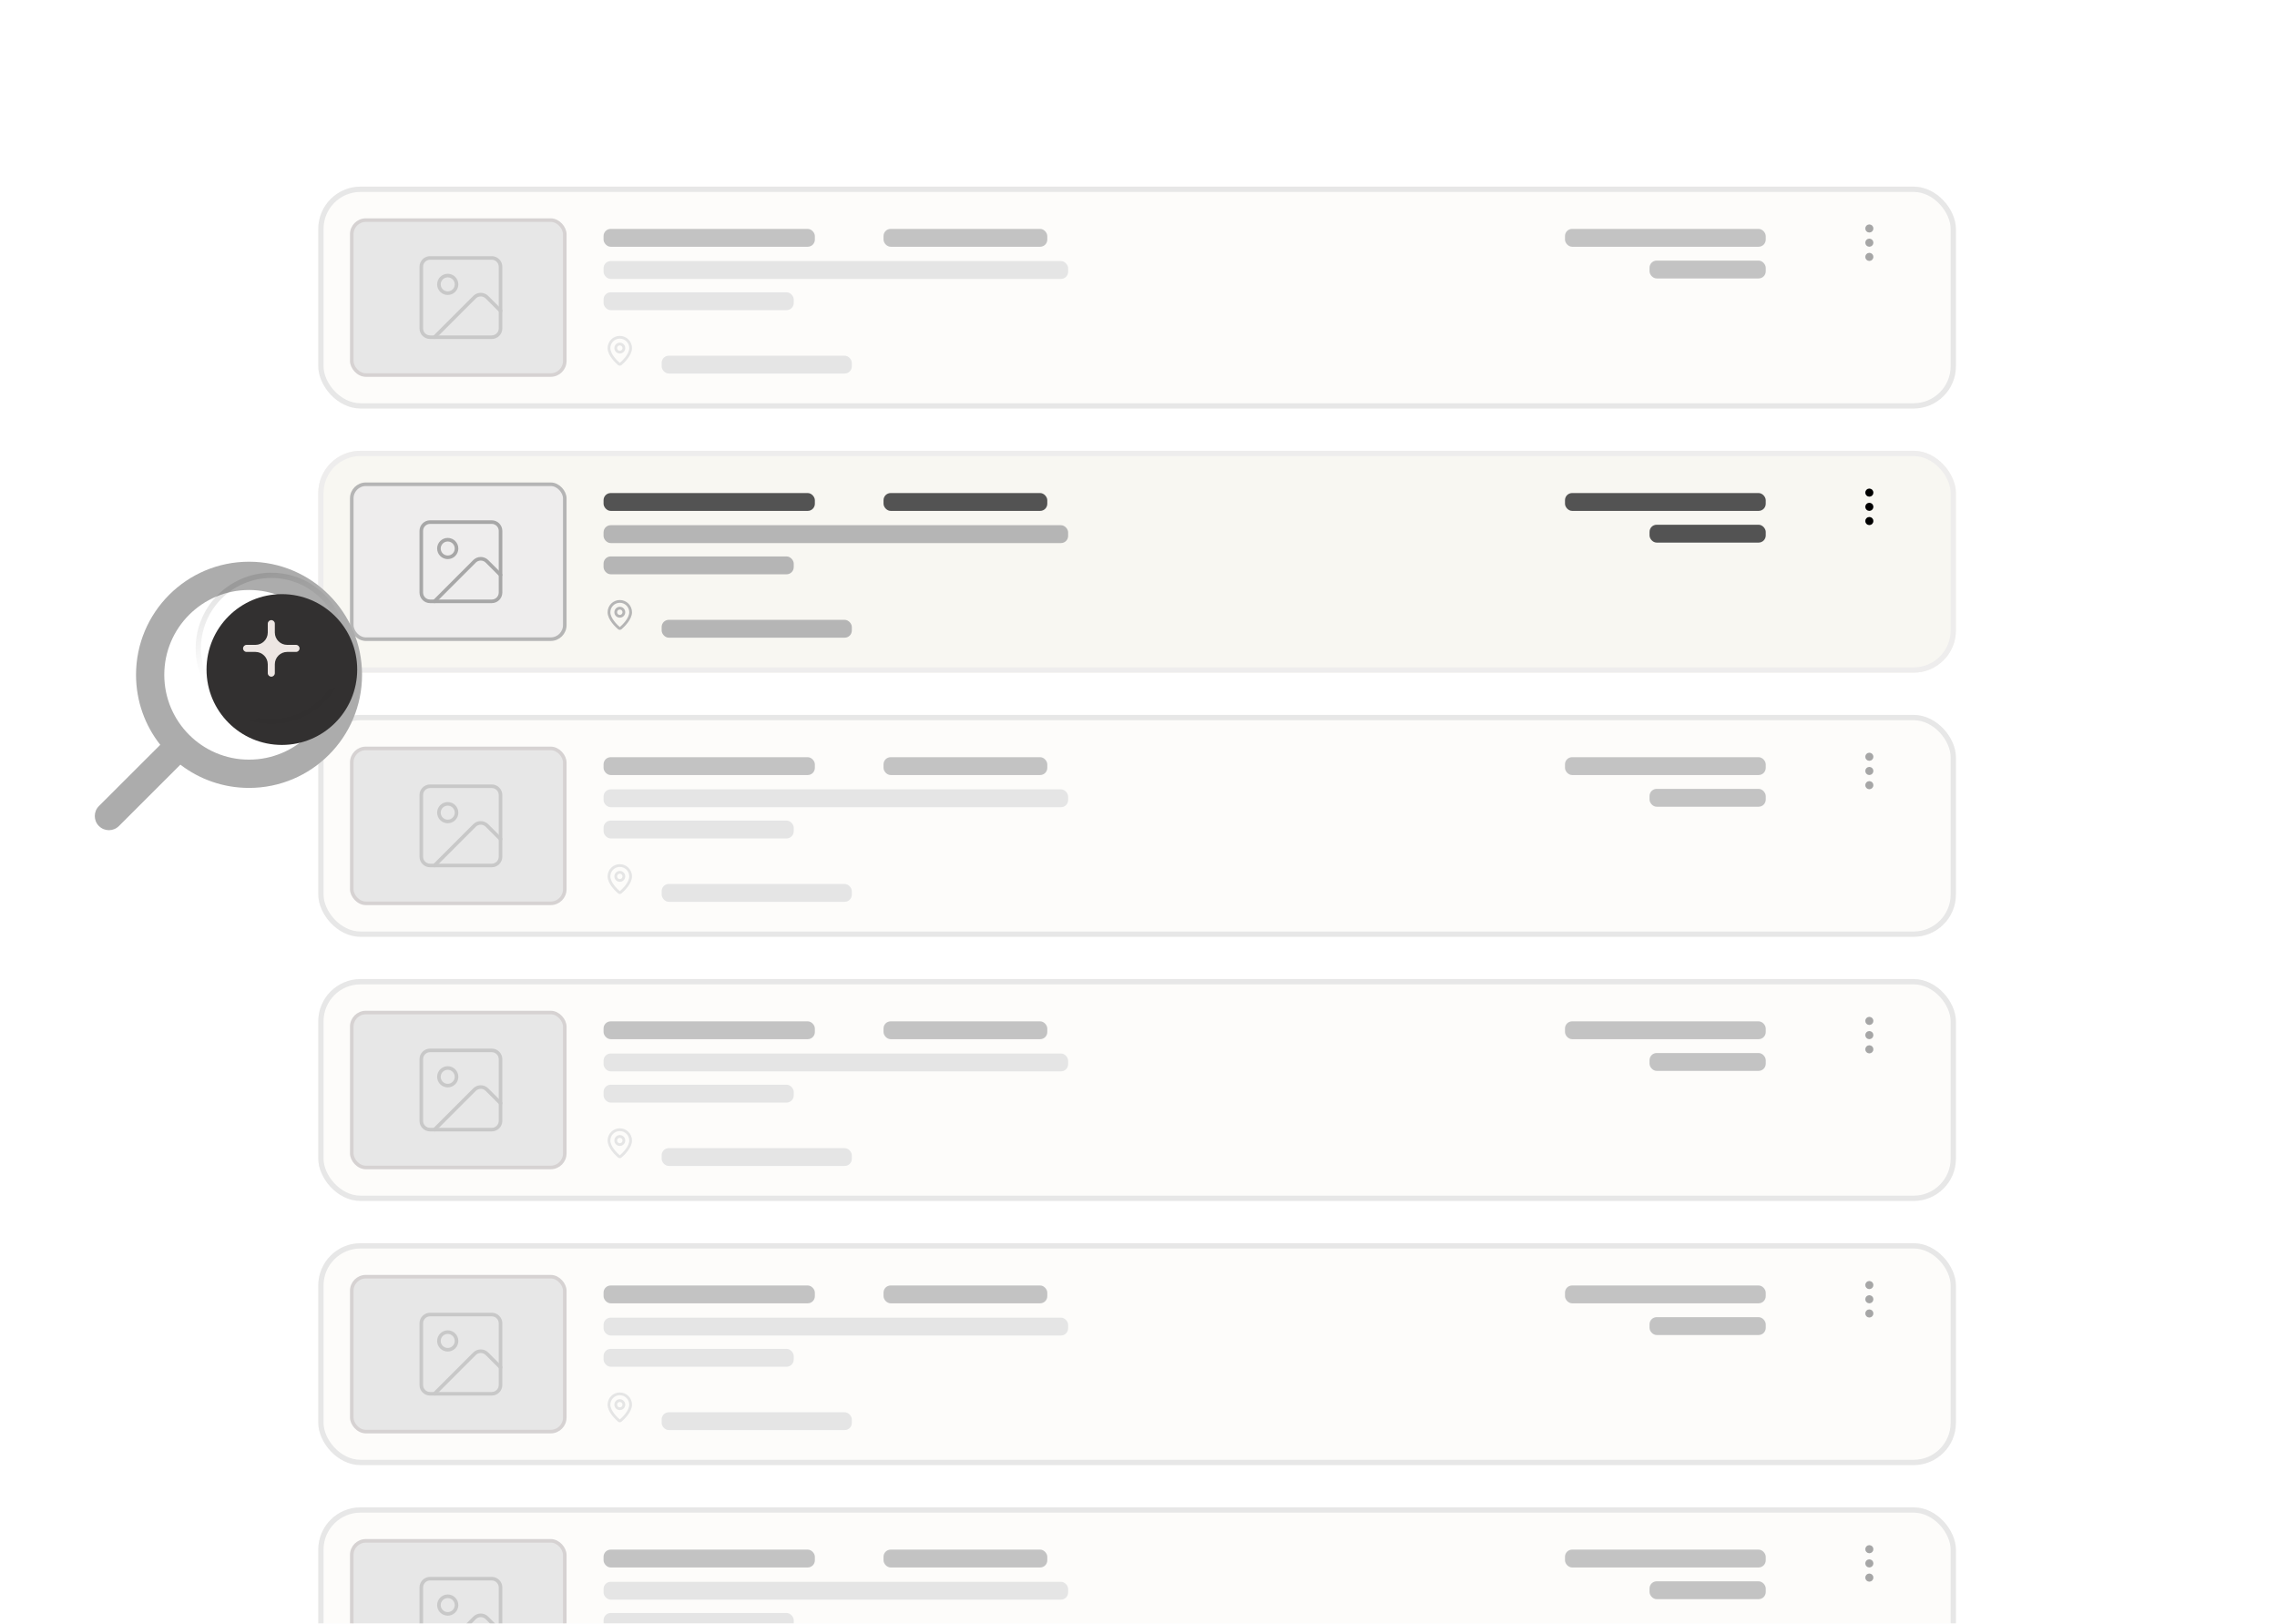 <svg width="561" height="400" viewBox="0 0 561 400" fill="none" xmlns="http://www.w3.org/2000/svg">
<g clip-path="url(#clip0_1327_8909)">
<g opacity="0.35" filter="url(#filter1_dddi_1327_8909)">
<rect x="78.414" y="45.981" width="403.477" height="54.665" rx="10.412" fill="#F8F7F2"/>
<rect x="79.065" y="46.632" width="402.175" height="53.363" rx="9.762" stroke="#BABABA" stroke-width="1.302"/>
<rect x="148.703" y="56.394" width="52.062" height="4.399" rx="1.761" fill="#535353"/>
<rect x="217.68" y="56.394" width="40.348" height="4.399" rx="1.761" fill="#535353"/>
<rect x="148.703" y="64.318" width="114.459" height="4.402" rx="1.761" fill="#B5B5B5"/>
<rect x="385.578" y="56.394" width="49.459" height="4.399" rx="1.761" fill="#535353"/>
<rect x="406.406" y="64.203" width="28.634" height="4.399" rx="1.761" fill="#535353"/>
<rect x="148.703" y="72.012" width="46.855" height="4.399" rx="1.761" fill="#B5B5B5"/>
<rect x="163.016" y="87.631" width="46.855" height="4.399" rx="1.761" fill="#B5B5B5"/>
<rect x="86.667" y="54.231" width="52.483" height="38.166" rx="3.464" fill="#BABABA"/>
<rect x="86.667" y="54.231" width="52.483" height="38.166" rx="3.464" stroke="#8A7F7F" stroke-width="0.88"/>
<path d="M121.151 63.552H105.966C104.768 63.552 103.797 64.523 103.797 65.722V80.906C103.797 82.104 104.768 83.075 105.966 83.075H121.151C122.349 83.075 123.32 82.104 123.32 80.906V65.722C123.32 64.523 122.349 63.552 121.151 63.552Z" stroke="#626262" stroke-width="0.885" stroke-linecap="round" stroke-linejoin="round"/>
<path d="M110.31 72.229C111.508 72.229 112.479 71.258 112.479 70.06C112.479 68.862 111.508 67.891 110.31 67.891C109.112 67.891 108.141 68.862 108.141 70.06C108.141 71.258 109.112 72.229 110.31 72.229Z" stroke="#626262" stroke-width="0.885" stroke-linecap="round" stroke-linejoin="round"/>
<path d="M123.324 76.568L119.977 73.221C119.57 72.814 119.018 72.585 118.443 72.585C117.868 72.585 117.316 72.814 116.91 73.221L107.055 83.075" stroke="#626262" stroke-width="0.885" stroke-linecap="round" stroke-linejoin="round"/>
<g clip-path="url(#clip1_1327_8909)">
<path d="M155.372 85.757C155.372 87.422 153.526 89.155 152.906 89.691C152.848 89.734 152.778 89.757 152.706 89.757C152.633 89.757 152.563 89.734 152.505 89.691C151.885 89.155 150.039 87.422 150.039 85.757C150.039 85.05 150.32 84.372 150.82 83.872C151.32 83.372 151.998 83.091 152.706 83.091C153.413 83.091 154.091 83.372 154.591 83.872C155.091 84.372 155.372 85.05 155.372 85.757Z" stroke="#B5B5B5" stroke-width="0.68" stroke-linecap="round" stroke-linejoin="round"/>
<path d="M152.706 86.757C153.258 86.757 153.706 86.31 153.706 85.757C153.706 85.205 153.258 84.757 152.706 84.757C152.153 84.757 151.706 85.205 151.706 85.757C151.706 86.31 152.153 86.757 152.706 86.757Z" stroke="#B5B5B5" stroke-width="0.68" stroke-linecap="round" stroke-linejoin="round"/>
</g>
<path d="M460.562 60.291C460.839 60.291 461.062 60.067 461.062 59.791C461.062 59.514 460.839 59.291 460.562 59.291C460.286 59.291 460.062 59.514 460.062 59.791C460.062 60.067 460.286 60.291 460.562 60.291Z" fill="black"/>
<path d="M460.562 56.791C460.839 56.791 461.062 56.567 461.062 56.291C461.062 56.014 460.839 55.791 460.562 55.791C460.286 55.791 460.062 56.014 460.062 56.291C460.062 56.567 460.286 56.791 460.562 56.791Z" fill="black"/>
<path d="M460.562 63.791C460.839 63.791 461.062 63.567 461.062 63.291C461.062 63.014 460.839 62.791 460.562 62.791C460.286 62.791 460.062 63.014 460.062 63.291C460.062 63.567 460.286 63.791 460.562 63.791Z" fill="black"/>
<path d="M460.562 60.291C460.839 60.291 461.062 60.067 461.062 59.791C461.062 59.514 460.839 59.291 460.562 59.291C460.286 59.291 460.062 59.514 460.062 59.791C460.062 60.067 460.286 60.291 460.562 60.291Z" stroke="black" stroke-linecap="round" stroke-linejoin="round"/>
<path d="M460.562 56.791C460.839 56.791 461.062 56.567 461.062 56.291C461.062 56.014 460.839 55.791 460.562 55.791C460.286 55.791 460.062 56.014 460.062 56.291C460.062 56.567 460.286 56.791 460.562 56.791Z" stroke="black" stroke-linecap="round" stroke-linejoin="round"/>
<path d="M460.562 63.791C460.839 63.791 461.062 63.567 461.062 63.291C461.062 63.014 460.839 62.791 460.562 62.791C460.286 62.791 460.062 63.014 460.062 63.291C460.062 63.567 460.286 63.791 460.562 63.791Z" stroke="black" stroke-linecap="round" stroke-linejoin="round"/>
</g>
<g filter="url(#filter2_dddi_1327_8909)">
<rect x="78.414" y="111.059" width="403.477" height="54.665" rx="10.412" fill="#F8F7F2"/>
<rect x="79.065" y="111.709" width="402.175" height="53.363" rx="9.762" stroke="#EEEDED" stroke-width="1.302"/>
<rect x="148.703" y="121.471" width="52.062" height="4.399" rx="1.761" fill="#535353"/>
<rect x="217.68" y="121.471" width="40.348" height="4.399" rx="1.761" fill="#535353"/>
<rect x="148.703" y="129.395" width="114.459" height="4.402" rx="1.761" fill="#B5B5B5"/>
<rect x="385.578" y="121.471" width="49.459" height="4.399" rx="1.761" fill="#535353"/>
<rect x="406.406" y="129.28" width="28.634" height="4.399" rx="1.761" fill="#535353"/>
<rect x="148.703" y="137.089" width="46.855" height="4.399" rx="1.761" fill="#B5B5B5"/>
<rect x="163.016" y="152.708" width="46.855" height="4.399" rx="1.761" fill="#B5B5B5"/>
<rect x="86.667" y="119.308" width="52.483" height="38.166" rx="3.464" fill="#EEEDED"/>
<rect x="86.667" y="119.308" width="52.483" height="38.166" rx="3.464" stroke="#B5B5B5" stroke-width="0.88"/>
<path d="M121.151 128.629H105.966C104.768 128.629 103.797 129.601 103.797 130.799V145.983C103.797 147.181 104.768 148.152 105.966 148.152H121.151C122.349 148.152 123.32 147.181 123.32 145.983V130.799C123.32 129.601 122.349 128.629 121.151 128.629Z" stroke="#A7A7A7" stroke-width="0.885" stroke-linecap="round" stroke-linejoin="round"/>
<path d="M110.31 137.306C111.508 137.306 112.479 136.335 112.479 135.137C112.479 133.939 111.508 132.968 110.31 132.968C109.112 132.968 108.141 133.939 108.141 135.137C108.141 136.335 109.112 137.306 110.31 137.306Z" stroke="#A7A7A7" stroke-width="0.885" stroke-linecap="round" stroke-linejoin="round"/>
<path d="M123.324 141.645L119.977 138.298C119.57 137.891 119.018 137.663 118.443 137.663C117.868 137.663 117.316 137.891 116.91 138.298L107.055 148.153" stroke="#A7A7A7" stroke-width="0.885" stroke-linecap="round" stroke-linejoin="round"/>
<g clip-path="url(#clip2_1327_8909)">
<path d="M155.372 150.835C155.372 152.499 153.526 154.232 152.906 154.768C152.848 154.811 152.778 154.835 152.706 154.835C152.633 154.835 152.563 154.811 152.505 154.768C151.885 154.232 150.039 152.499 150.039 150.835C150.039 150.127 150.32 149.449 150.82 148.949C151.32 148.449 151.998 148.168 152.706 148.168C153.413 148.168 154.091 148.449 154.591 148.949C155.091 149.449 155.372 150.127 155.372 150.835Z" stroke="#B5B5B5" stroke-width="0.68" stroke-linecap="round" stroke-linejoin="round"/>
<path d="M152.706 151.835C153.258 151.835 153.706 151.387 153.706 150.835C153.706 150.282 153.258 149.835 152.706 149.835C152.153 149.835 151.706 150.282 151.706 150.835C151.706 151.387 152.153 151.835 152.706 151.835Z" stroke="#B5B5B5" stroke-width="0.68" stroke-linecap="round" stroke-linejoin="round"/>
</g>
<path d="M460.562 125.368C460.839 125.368 461.062 125.144 461.062 124.868C461.062 124.592 460.839 124.368 460.562 124.368C460.286 124.368 460.062 124.592 460.062 124.868C460.062 125.144 460.286 125.368 460.562 125.368Z" fill="black"/>
<path d="M460.562 121.868C460.839 121.868 461.062 121.644 461.062 121.368C461.062 121.092 460.839 120.868 460.562 120.868C460.286 120.868 460.062 121.092 460.062 121.368C460.062 121.644 460.286 121.868 460.562 121.868Z" fill="black"/>
<path d="M460.562 128.868C460.839 128.868 461.062 128.644 461.062 128.368C461.062 128.092 460.839 127.868 460.562 127.868C460.286 127.868 460.062 128.092 460.062 128.368C460.062 128.644 460.286 128.868 460.562 128.868Z" fill="black"/>
<path d="M460.562 125.368C460.839 125.368 461.062 125.144 461.062 124.868C461.062 124.592 460.839 124.368 460.562 124.368C460.286 124.368 460.062 124.592 460.062 124.868C460.062 125.144 460.286 125.368 460.562 125.368Z" stroke="black" stroke-linecap="round" stroke-linejoin="round"/>
<path d="M460.562 121.868C460.839 121.868 461.062 121.644 461.062 121.368C461.062 121.092 460.839 120.868 460.562 120.868C460.286 120.868 460.062 121.092 460.062 121.368C460.062 121.644 460.286 121.868 460.562 121.868Z" stroke="black" stroke-linecap="round" stroke-linejoin="round"/>
<path d="M460.562 128.868C460.839 128.868 461.062 128.644 461.062 128.368C461.062 128.092 460.839 127.868 460.562 127.868C460.286 127.868 460.062 128.092 460.062 128.368C460.062 128.644 460.286 128.868 460.562 128.868Z" stroke="black" stroke-linecap="round" stroke-linejoin="round"/>
</g>
<g opacity="0.35" filter="url(#filter3_dddi_1327_8909)">
<rect x="78.414" y="176.135" width="403.477" height="54.665" rx="10.412" fill="#F8F7F2"/>
<rect x="79.065" y="176.786" width="402.175" height="53.363" rx="9.762" stroke="#BABABA" stroke-width="1.302"/>
<rect x="148.703" y="186.547" width="52.062" height="4.399" rx="1.761" fill="#535353"/>
<rect x="217.68" y="186.547" width="40.348" height="4.399" rx="1.761" fill="#535353"/>
<rect x="148.703" y="194.472" width="114.459" height="4.402" rx="1.761" fill="#B5B5B5"/>
<rect x="385.578" y="186.547" width="49.459" height="4.399" rx="1.761" fill="#535353"/>
<rect x="406.406" y="194.356" width="28.634" height="4.399" rx="1.761" fill="#535353"/>
<rect x="148.703" y="202.166" width="46.855" height="4.399" rx="1.761" fill="#B5B5B5"/>
<rect x="163.016" y="217.785" width="46.855" height="4.399" rx="1.761" fill="#B5B5B5"/>
<rect x="86.667" y="184.385" width="52.483" height="38.166" rx="3.464" fill="#BABABA"/>
<rect x="86.667" y="184.385" width="52.483" height="38.166" rx="3.464" stroke="#8A7F7F" stroke-width="0.88"/>
<path d="M121.151 193.706H105.966C104.768 193.706 103.797 194.677 103.797 195.875V211.06C103.797 212.258 104.768 213.229 105.966 213.229H121.151C122.349 213.229 123.32 212.258 123.32 211.06V195.875C123.32 194.677 122.349 193.706 121.151 193.706Z" stroke="#626262" stroke-width="0.885" stroke-linecap="round" stroke-linejoin="round"/>
<path d="M110.31 202.383C111.508 202.383 112.479 201.412 112.479 200.214C112.479 199.016 111.508 198.044 110.31 198.044C109.112 198.044 108.141 199.016 108.141 200.214C108.141 201.412 109.112 202.383 110.31 202.383Z" stroke="#626262" stroke-width="0.885" stroke-linecap="round" stroke-linejoin="round"/>
<path d="M123.324 206.722L119.977 203.374C119.57 202.968 119.018 202.739 118.443 202.739C117.868 202.739 117.316 202.968 116.91 203.374L107.055 213.229" stroke="#626262" stroke-width="0.885" stroke-linecap="round" stroke-linejoin="round"/>
<g clip-path="url(#clip3_1327_8909)">
<path d="M155.372 215.911C155.372 217.576 153.526 219.309 152.906 219.844C152.848 219.888 152.778 219.911 152.706 219.911C152.633 219.911 152.563 219.888 152.505 219.844C151.885 219.309 150.039 217.576 150.039 215.911C150.039 215.204 150.32 214.526 150.82 214.026C151.32 213.526 151.998 213.245 152.706 213.245C153.413 213.245 154.091 213.526 154.591 214.026C155.091 214.526 155.372 215.204 155.372 215.911Z" stroke="#B5B5B5" stroke-width="0.68" stroke-linecap="round" stroke-linejoin="round"/>
<path d="M152.706 216.911C153.258 216.911 153.706 216.464 153.706 215.911C153.706 215.359 153.258 214.911 152.706 214.911C152.153 214.911 151.706 215.359 151.706 215.911C151.706 216.464 152.153 216.911 152.706 216.911Z" stroke="#B5B5B5" stroke-width="0.68" stroke-linecap="round" stroke-linejoin="round"/>
</g>
<path d="M460.562 190.444C460.839 190.444 461.062 190.22 461.062 189.944C461.062 189.668 460.839 189.444 460.562 189.444C460.286 189.444 460.062 189.668 460.062 189.944C460.062 190.22 460.286 190.444 460.562 190.444Z" fill="black"/>
<path d="M460.562 186.944C460.839 186.944 461.062 186.72 461.062 186.444C461.062 186.168 460.839 185.944 460.562 185.944C460.286 185.944 460.062 186.168 460.062 186.444C460.062 186.72 460.286 186.944 460.562 186.944Z" fill="black"/>
<path d="M460.562 193.944C460.839 193.944 461.062 193.72 461.062 193.444C461.062 193.168 460.839 192.944 460.562 192.944C460.286 192.944 460.062 193.168 460.062 193.444C460.062 193.72 460.286 193.944 460.562 193.944Z" fill="black"/>
<path d="M460.562 190.444C460.839 190.444 461.062 190.22 461.062 189.944C461.062 189.668 460.839 189.444 460.562 189.444C460.286 189.444 460.062 189.668 460.062 189.944C460.062 190.22 460.286 190.444 460.562 190.444Z" stroke="black" stroke-linecap="round" stroke-linejoin="round"/>
<path d="M460.562 186.944C460.839 186.944 461.062 186.72 461.062 186.444C461.062 186.168 460.839 185.944 460.562 185.944C460.286 185.944 460.062 186.168 460.062 186.444C460.062 186.72 460.286 186.944 460.562 186.944Z" stroke="black" stroke-linecap="round" stroke-linejoin="round"/>
<path d="M460.562 193.944C460.839 193.944 461.062 193.72 461.062 193.444C461.062 193.168 460.839 192.944 460.562 192.944C460.286 192.944 460.062 193.168 460.062 193.444C460.062 193.72 460.286 193.944 460.562 193.944Z" stroke="black" stroke-linecap="round" stroke-linejoin="round"/>
</g>
<g opacity="0.35" filter="url(#filter4_dddi_1327_8909)">
<rect x="78.414" y="241.212" width="403.477" height="54.665" rx="10.412" fill="#F8F7F2"/>
<rect x="79.065" y="241.863" width="402.175" height="53.363" rx="9.762" stroke="#BABABA" stroke-width="1.302"/>
<rect x="148.703" y="251.625" width="52.062" height="4.399" rx="1.761" fill="#535353"/>
<rect x="217.68" y="251.625" width="40.348" height="4.399" rx="1.761" fill="#535353"/>
<rect x="148.703" y="259.549" width="114.459" height="4.402" rx="1.761" fill="#B5B5B5"/>
<rect x="385.578" y="251.625" width="49.459" height="4.399" rx="1.761" fill="#535353"/>
<rect x="406.406" y="259.434" width="28.634" height="4.399" rx="1.761" fill="#535353"/>
<rect x="148.703" y="267.243" width="46.855" height="4.399" rx="1.761" fill="#B5B5B5"/>
<rect x="163.016" y="282.862" width="46.855" height="4.399" rx="1.761" fill="#B5B5B5"/>
<rect x="86.667" y="249.462" width="52.483" height="38.166" rx="3.464" fill="#BABABA"/>
<rect x="86.667" y="249.462" width="52.483" height="38.166" rx="3.464" stroke="#8A7F7F" stroke-width="0.88"/>
<path d="M121.151 258.783H105.966C104.768 258.783 103.797 259.754 103.797 260.952V276.137C103.797 277.335 104.768 278.306 105.966 278.306H121.151C122.349 278.306 123.32 277.335 123.32 276.137V260.952C123.32 259.754 122.349 258.783 121.151 258.783Z" stroke="#626262" stroke-width="0.885" stroke-linecap="round" stroke-linejoin="round"/>
<path d="M110.31 267.46C111.508 267.46 112.479 266.489 112.479 265.291C112.479 264.093 111.508 263.122 110.31 263.122C109.112 263.122 108.141 264.093 108.141 265.291C108.141 266.489 109.112 267.46 110.31 267.46Z" stroke="#626262" stroke-width="0.885" stroke-linecap="round" stroke-linejoin="round"/>
<path d="M123.324 271.799L119.977 268.452C119.57 268.045 119.018 267.816 118.443 267.816C117.868 267.816 117.316 268.045 116.91 268.452L107.055 278.306" stroke="#626262" stroke-width="0.885" stroke-linecap="round" stroke-linejoin="round"/>
<g clip-path="url(#clip4_1327_8909)">
<path d="M155.372 280.988C155.372 282.653 153.526 284.386 152.906 284.921C152.848 284.965 152.778 284.988 152.706 284.988C152.633 284.988 152.563 284.965 152.505 284.921C151.885 284.386 150.039 282.653 150.039 280.988C150.039 280.281 150.32 279.603 150.82 279.103C151.32 278.603 151.998 278.322 152.706 278.322C153.413 278.322 154.091 278.603 154.591 279.103C155.091 279.603 155.372 280.281 155.372 280.988Z" stroke="#B5B5B5" stroke-width="0.68" stroke-linecap="round" stroke-linejoin="round"/>
<path d="M152.706 281.988C153.258 281.988 153.706 281.541 153.706 280.988C153.706 280.436 153.258 279.988 152.706 279.988C152.153 279.988 151.706 280.436 151.706 280.988C151.706 281.541 152.153 281.988 152.706 281.988Z" stroke="#B5B5B5" stroke-width="0.68" stroke-linecap="round" stroke-linejoin="round"/>
</g>
<path d="M460.562 255.521C460.839 255.521 461.062 255.298 461.062 255.021C461.062 254.745 460.839 254.521 460.562 254.521C460.286 254.521 460.062 254.745 460.062 255.021C460.062 255.298 460.286 255.521 460.562 255.521Z" fill="black"/>
<path d="M460.562 252.021C460.839 252.021 461.062 251.798 461.062 251.521C461.062 251.245 460.839 251.021 460.562 251.021C460.286 251.021 460.062 251.245 460.062 251.521C460.062 251.798 460.286 252.021 460.562 252.021Z" fill="black"/>
<path d="M460.562 259.021C460.839 259.021 461.062 258.798 461.062 258.521C461.062 258.245 460.839 258.021 460.562 258.021C460.286 258.021 460.062 258.245 460.062 258.521C460.062 258.798 460.286 259.021 460.562 259.021Z" fill="black"/>
<path d="M460.562 255.521C460.839 255.521 461.062 255.298 461.062 255.021C461.062 254.745 460.839 254.521 460.562 254.521C460.286 254.521 460.062 254.745 460.062 255.021C460.062 255.298 460.286 255.521 460.562 255.521Z" stroke="black" stroke-linecap="round" stroke-linejoin="round"/>
<path d="M460.562 252.021C460.839 252.021 461.062 251.798 461.062 251.521C461.062 251.245 460.839 251.021 460.562 251.021C460.286 251.021 460.062 251.245 460.062 251.521C460.062 251.798 460.286 252.021 460.562 252.021Z" stroke="black" stroke-linecap="round" stroke-linejoin="round"/>
<path d="M460.562 259.021C460.839 259.021 461.062 258.798 461.062 258.521C461.062 258.245 460.839 258.021 460.562 258.021C460.286 258.021 460.062 258.245 460.062 258.521C460.062 258.798 460.286 259.021 460.562 259.021Z" stroke="black" stroke-linecap="round" stroke-linejoin="round"/>
</g>
<g filter="url(#filter5_dd_1327_8909)">
<path fill-rule="evenodd" clip-rule="evenodd" d="M66.563 187.61C81.939 187.61 94.404 175.135 94.404 159.746C94.404 144.358 81.939 131.883 66.563 131.883C51.187 131.883 38.722 144.358 38.722 159.746C38.722 166.257 40.953 172.247 44.692 176.991L29.582 192.079C28.223 193.439 28.223 195.644 29.582 197.005C30.941 198.364 33.144 198.364 34.504 197.005L49.649 181.881C54.338 185.475 60.201 187.61 66.563 187.61ZM87.444 159.746C87.444 171.288 78.095 180.644 66.563 180.644C55.031 180.644 45.682 171.288 45.682 159.746C45.682 148.205 55.031 138.849 66.563 138.849C78.095 138.849 87.444 148.205 87.444 159.746Z" fill="#ACACAC"/>
</g>
<g filter="url(#filter6_di_1327_8909)">
<g style="mix-blend-mode:luminosity">
<path d="M66.842 178.323C77.093 178.323 85.403 170.006 85.403 159.747C85.403 149.488 77.093 141.171 66.842 141.171C56.591 141.171 48.281 149.488 48.281 159.747C48.281 170.006 56.591 178.323 66.842 178.323Z" fill="#323030"/>
</g>
</g>
<path d="M66.84 177.741C76.771 177.741 84.821 169.685 84.821 159.746C84.821 149.808 76.771 141.751 66.84 141.751C56.91 141.751 48.859 149.808 48.859 159.746C48.859 169.685 56.91 177.741 66.84 177.741Z" stroke="url(#paint0_linear_1327_8909)" stroke-opacity="0.25" stroke-width="1.302"/>
<path fill-rule="evenodd" clip-rule="evenodd" d="M67.713 153.652C67.713 153.171 67.323 152.781 66.843 152.781C66.363 152.781 65.973 153.171 65.973 153.652V155.829C65.973 157.512 64.61 158.876 62.928 158.876H60.753C60.273 158.876 59.883 159.267 59.883 159.747C59.883 160.228 60.273 160.618 60.753 160.618H62.928C64.61 160.618 65.973 161.982 65.973 163.665V165.842C65.973 166.323 66.363 166.713 66.843 166.713C67.323 166.713 67.713 166.323 67.713 165.842V163.665C67.713 161.982 69.076 160.618 70.758 160.618H72.934C73.414 160.618 73.804 160.228 73.804 159.747C73.804 159.267 73.414 158.876 72.934 158.876H70.758C69.076 158.876 67.713 157.512 67.713 155.829V153.652Z" fill="#EDE6E3"/>
<g opacity="0.35" filter="url(#filter7_dddi_1327_8909)">
<rect x="78.414" y="306.289" width="403.477" height="54.665" rx="10.412" fill="#F8F7F2"/>
<rect x="79.065" y="306.94" width="402.175" height="53.363" rx="9.762" stroke="#BABABA" stroke-width="1.302"/>
<rect x="148.703" y="316.701" width="52.062" height="4.399" rx="1.761" fill="#535353"/>
<rect x="217.68" y="316.701" width="40.348" height="4.399" rx="1.761" fill="#535353"/>
<rect x="148.703" y="324.625" width="114.459" height="4.402" rx="1.761" fill="#B5B5B5"/>
<rect x="385.578" y="316.701" width="49.459" height="4.399" rx="1.761" fill="#535353"/>
<rect x="406.406" y="324.51" width="28.634" height="4.399" rx="1.761" fill="#535353"/>
<rect x="148.703" y="332.32" width="46.855" height="4.399" rx="1.761" fill="#B5B5B5"/>
<rect x="163.016" y="347.938" width="46.855" height="4.399" rx="1.761" fill="#B5B5B5"/>
<rect x="86.667" y="314.538" width="52.483" height="38.166" rx="3.464" fill="#BABABA"/>
<rect x="86.667" y="314.538" width="52.483" height="38.166" rx="3.464" stroke="#8A7F7F" stroke-width="0.88"/>
<path d="M121.151 323.86H105.966C104.768 323.86 103.797 324.831 103.797 326.029V341.214C103.797 342.412 104.768 343.383 105.966 343.383H121.151C122.349 343.383 123.32 342.412 123.32 341.214V326.029C123.32 324.831 122.349 323.86 121.151 323.86Z" stroke="#626262" stroke-width="0.885" stroke-linecap="round" stroke-linejoin="round"/>
<path d="M110.31 332.537C111.508 332.537 112.479 331.566 112.479 330.367C112.479 329.169 111.508 328.198 110.31 328.198C109.112 328.198 108.141 329.169 108.141 330.367C108.141 331.566 109.112 332.537 110.31 332.537Z" stroke="#626262" stroke-width="0.885" stroke-linecap="round" stroke-linejoin="round"/>
<path d="M123.324 336.875L119.977 333.528C119.57 333.122 119.018 332.893 118.443 332.893C117.868 332.893 117.316 333.122 116.91 333.528L107.055 343.383" stroke="#626262" stroke-width="0.885" stroke-linecap="round" stroke-linejoin="round"/>
<path d="M155.372 346.065C155.372 347.729 153.526 349.463 152.906 349.998C152.848 350.042 152.778 350.065 152.706 350.065C152.633 350.065 152.563 350.042 152.505 349.998C151.885 349.463 150.039 347.729 150.039 346.065C150.039 345.358 150.32 344.68 150.82 344.179C151.32 343.679 151.998 343.398 152.706 343.398C153.413 343.398 154.091 343.679 154.591 344.179C155.091 344.68 155.372 345.358 155.372 346.065Z" stroke="#B5B5B5" stroke-width="0.68" stroke-linecap="round" stroke-linejoin="round"/>
<path d="M152.706 347.065C153.258 347.065 153.706 346.617 153.706 346.065C153.706 345.513 153.258 345.065 152.706 345.065C152.153 345.065 151.706 345.513 151.706 346.065C151.706 346.617 152.153 347.065 152.706 347.065Z" stroke="#B5B5B5" stroke-width="0.68" stroke-linecap="round" stroke-linejoin="round"/>
<path d="M460.562 320.598C460.839 320.598 461.062 320.374 461.062 320.098C461.062 319.822 460.839 319.598 460.562 319.598C460.286 319.598 460.062 319.822 460.062 320.098C460.062 320.374 460.286 320.598 460.562 320.598Z" fill="black"/>
<path d="M460.562 317.098C460.839 317.098 461.062 316.874 461.062 316.598C461.062 316.322 460.839 316.098 460.562 316.098C460.286 316.098 460.062 316.322 460.062 316.598C460.062 316.874 460.286 317.098 460.562 317.098Z" fill="black"/>
<path d="M460.562 324.098C460.839 324.098 461.062 323.874 461.062 323.598C461.062 323.322 460.839 323.098 460.562 323.098C460.286 323.098 460.062 323.322 460.062 323.598C460.062 323.874 460.286 324.098 460.562 324.098Z" fill="black"/>
<path d="M460.562 320.598C460.839 320.598 461.062 320.374 461.062 320.098C461.062 319.822 460.839 319.598 460.562 319.598C460.286 319.598 460.062 319.822 460.062 320.098C460.062 320.374 460.286 320.598 460.562 320.598Z" stroke="black" stroke-linecap="round" stroke-linejoin="round"/>
<path d="M460.562 317.098C460.839 317.098 461.062 316.874 461.062 316.598C461.062 316.322 460.839 316.098 460.562 316.098C460.286 316.098 460.062 316.322 460.062 316.598C460.062 316.874 460.286 317.098 460.562 317.098Z" stroke="black" stroke-linecap="round" stroke-linejoin="round"/>
<path d="M460.562 324.098C460.839 324.098 461.062 323.874 461.062 323.598C461.062 323.322 460.839 323.098 460.562 323.098C460.286 323.098 460.062 323.322 460.062 323.598C460.062 323.874 460.286 324.098 460.562 324.098Z" stroke="black" stroke-linecap="round" stroke-linejoin="round"/>
</g>
<g opacity="0.35" filter="url(#filter8_dddi_1327_8909)">
<rect x="78.414" y="371.366" width="403.477" height="54.665" rx="10.412" fill="#F8F7F2"/>
<rect x="79.065" y="372.017" width="402.175" height="53.363" rx="9.762" stroke="#BABABA" stroke-width="1.302"/>
<rect x="148.703" y="381.778" width="52.062" height="4.399" rx="1.761" fill="#535353"/>
<rect x="217.68" y="381.778" width="40.348" height="4.399" rx="1.761" fill="#535353"/>
<rect x="148.703" y="389.703" width="114.459" height="4.402" rx="1.761" fill="#B5B5B5"/>
<rect x="385.578" y="381.778" width="49.459" height="4.399" rx="1.761" fill="#535353"/>
<rect x="406.406" y="389.587" width="28.634" height="4.399" rx="1.761" fill="#535353"/>
<rect x="148.703" y="397.397" width="46.855" height="4.399" rx="1.761" fill="#B5B5B5"/>
<rect x="86.667" y="379.616" width="52.483" height="38.166" rx="3.464" fill="#BABABA"/>
<rect x="86.667" y="379.616" width="52.483" height="38.166" rx="3.464" stroke="#8A7F7F" stroke-width="0.88"/>
<path d="M121.151 388.937H105.966C104.768 388.937 103.797 389.908 103.797 391.106V406.291C103.797 407.489 104.768 408.46 105.966 408.46H121.151C122.349 408.46 123.32 407.489 123.32 406.291V391.106C123.32 389.908 122.349 388.937 121.151 388.937Z" stroke="#626262" stroke-width="0.885" stroke-linecap="round" stroke-linejoin="round"/>
<path d="M110.31 397.614C111.508 397.614 112.479 396.643 112.479 395.445C112.479 394.247 111.508 393.275 110.31 393.275C109.112 393.275 108.141 394.247 108.141 395.445C108.141 396.643 109.112 397.614 110.31 397.614Z" stroke="#626262" stroke-width="0.885" stroke-linecap="round" stroke-linejoin="round"/>
<path d="M123.324 401.952L119.977 398.605C119.57 398.199 119.018 397.97 118.443 397.97C117.868 397.97 117.316 398.199 116.91 398.605L107.055 408.46" stroke="#626262" stroke-width="0.885" stroke-linecap="round" stroke-linejoin="round"/>
<path d="M460.562 385.675C460.839 385.675 461.062 385.451 461.062 385.175C461.062 384.899 460.839 384.675 460.562 384.675C460.286 384.675 460.062 384.899 460.062 385.175C460.062 385.451 460.286 385.675 460.562 385.675Z" fill="black"/>
<path d="M460.562 382.175C460.839 382.175 461.062 381.951 461.062 381.675C461.062 381.399 460.839 381.175 460.562 381.175C460.286 381.175 460.062 381.399 460.062 381.675C460.062 381.951 460.286 382.175 460.562 382.175Z" fill="black"/>
<path d="M460.562 389.175C460.839 389.175 461.062 388.951 461.062 388.675C461.062 388.399 460.839 388.175 460.562 388.175C460.286 388.175 460.062 388.399 460.062 388.675C460.062 388.951 460.286 389.175 460.562 389.175Z" fill="black"/>
<path d="M460.562 385.675C460.839 385.675 461.062 385.451 461.062 385.175C461.062 384.899 460.839 384.675 460.562 384.675C460.286 384.675 460.062 384.899 460.062 385.175C460.062 385.451 460.286 385.675 460.562 385.675Z" stroke="black" stroke-linecap="round" stroke-linejoin="round"/>
<path d="M460.562 382.175C460.839 382.175 461.062 381.951 461.062 381.675C461.062 381.399 460.839 381.175 460.562 381.175C460.286 381.175 460.062 381.399 460.062 381.675C460.062 381.951 460.286 382.175 460.562 382.175Z" stroke="black" stroke-linecap="round" stroke-linejoin="round"/>
<path d="M460.562 389.175C460.839 389.175 461.062 388.951 461.062 388.675C461.062 388.399 460.839 388.175 460.562 388.175C460.286 388.175 460.062 388.399 460.062 388.675C460.062 388.951 460.286 389.175 460.562 389.175Z" stroke="black" stroke-linecap="round" stroke-linejoin="round"/>
</g>
</g>
<defs>
<filter id="filter1_dddi_1327_8909" x="62.796" y="30.363" width="434.713" height="85.901" filterUnits="userSpaceOnUse" color-interpolation-filters="sRGB">
<feFlood flood-opacity="0" result="BackgroundImageFix"/>
<feColorMatrix in="SourceAlpha" type="matrix" values="0 0 0 0 0 0 0 0 0 0 0 0 0 0 0 0 0 0 127 0" result="hardAlpha"/>
<feOffset/>
<feGaussianBlur stdDeviation="7.809"/>
<feComposite in2="hardAlpha" operator="out"/>
<feColorMatrix type="matrix" values="0 0 0 0 0.746 0 0 0 0 0.746 0 0 0 0 0.746 0 0 0 0.35 0"/>
<feBlend mode="normal" in2="BackgroundImageFix" result="effect1_dropShadow_1327_8909"/>
<feColorMatrix in="SourceAlpha" type="matrix" values="0 0 0 0 0 0 0 0 0 0 0 0 0 0 0 0 0 0 127 0" result="hardAlpha"/>
<feOffset/>
<feGaussianBlur stdDeviation="2.863"/>
<feComposite in2="hardAlpha" operator="out"/>
<feColorMatrix type="matrix" values="0 0 0 0 0.803 0 0 0 0 0.803 0 0 0 0 0.803 0 0 0 1 0"/>
<feBlend mode="normal" in2="effect1_dropShadow_1327_8909" result="effect2_dropShadow_1327_8909"/>
<feColorMatrix in="SourceAlpha" type="matrix" values="0 0 0 0 0 0 0 0 0 0 0 0 0 0 0 0 0 0 127 0" result="hardAlpha"/>
<feOffset/>
<feGaussianBlur stdDeviation="1.952"/>
<feComposite in2="hardAlpha" operator="out"/>
<feColorMatrix type="matrix" values="0 0 0 0 1 0 0 0 0 1 0 0 0 0 1 0 0 0 0.25 0"/>
<feBlend mode="normal" in2="effect2_dropShadow_1327_8909" result="effect3_dropShadow_1327_8909"/>
<feBlend mode="normal" in="SourceGraphic" in2="effect3_dropShadow_1327_8909" result="shape"/>
<feColorMatrix in="SourceAlpha" type="matrix" values="0 0 0 0 0 0 0 0 0 0 0 0 0 0 0 0 0 0 127 0" result="hardAlpha"/>
<feMorphology radius="2.603" operator="erode" in="SourceAlpha" result="effect4_innerShadow_1327_8909"/>
<feOffset/>
<feGaussianBlur stdDeviation="4.946"/>
<feComposite in2="hardAlpha" operator="arithmetic" k2="-1" k3="1"/>
<feColorMatrix type="matrix" values="0 0 0 0 0.933 0 0 0 0 0.929 0 0 0 0 0.929 0 0 0 0.4 0"/>
<feBlend mode="normal" in2="shape" result="effect4_innerShadow_1327_8909"/>
</filter>
<filter id="filter2_dddi_1327_8909" x="62.796" y="95.44" width="434.713" height="85.901" filterUnits="userSpaceOnUse" color-interpolation-filters="sRGB">
<feFlood flood-opacity="0" result="BackgroundImageFix"/>
<feColorMatrix in="SourceAlpha" type="matrix" values="0 0 0 0 0 0 0 0 0 0 0 0 0 0 0 0 0 0 127 0" result="hardAlpha"/>
<feOffset/>
<feGaussianBlur stdDeviation="7.809"/>
<feComposite in2="hardAlpha" operator="out"/>
<feColorMatrix type="matrix" values="0 0 0 0 0.746 0 0 0 0 0.746 0 0 0 0 0.746 0 0 0 0.35 0"/>
<feBlend mode="normal" in2="BackgroundImageFix" result="effect1_dropShadow_1327_8909"/>
<feColorMatrix in="SourceAlpha" type="matrix" values="0 0 0 0 0 0 0 0 0 0 0 0 0 0 0 0 0 0 127 0" result="hardAlpha"/>
<feOffset/>
<feGaussianBlur stdDeviation="2.863"/>
<feComposite in2="hardAlpha" operator="out"/>
<feColorMatrix type="matrix" values="0 0 0 0 0.803 0 0 0 0 0.803 0 0 0 0 0.803 0 0 0 1 0"/>
<feBlend mode="normal" in2="effect1_dropShadow_1327_8909" result="effect2_dropShadow_1327_8909"/>
<feColorMatrix in="SourceAlpha" type="matrix" values="0 0 0 0 0 0 0 0 0 0 0 0 0 0 0 0 0 0 127 0" result="hardAlpha"/>
<feOffset/>
<feGaussianBlur stdDeviation="1.952"/>
<feComposite in2="hardAlpha" operator="out"/>
<feColorMatrix type="matrix" values="0 0 0 0 1 0 0 0 0 1 0 0 0 0 1 0 0 0 0.25 0"/>
<feBlend mode="normal" in2="effect2_dropShadow_1327_8909" result="effect3_dropShadow_1327_8909"/>
<feBlend mode="normal" in="SourceGraphic" in2="effect3_dropShadow_1327_8909" result="shape"/>
<feColorMatrix in="SourceAlpha" type="matrix" values="0 0 0 0 0 0 0 0 0 0 0 0 0 0 0 0 0 0 127 0" result="hardAlpha"/>
<feMorphology radius="2.603" operator="erode" in="SourceAlpha" result="effect4_innerShadow_1327_8909"/>
<feOffset/>
<feGaussianBlur stdDeviation="4.946"/>
<feComposite in2="hardAlpha" operator="arithmetic" k2="-1" k3="1"/>
<feColorMatrix type="matrix" values="0 0 0 0 0.933 0 0 0 0 0.929 0 0 0 0 0.929 0 0 0 0.4 0"/>
<feBlend mode="normal" in2="shape" result="effect4_innerShadow_1327_8909"/>
</filter>
<filter id="filter3_dddi_1327_8909" x="62.796" y="160.517" width="434.713" height="85.901" filterUnits="userSpaceOnUse" color-interpolation-filters="sRGB">
<feFlood flood-opacity="0" result="BackgroundImageFix"/>
<feColorMatrix in="SourceAlpha" type="matrix" values="0 0 0 0 0 0 0 0 0 0 0 0 0 0 0 0 0 0 127 0" result="hardAlpha"/>
<feOffset/>
<feGaussianBlur stdDeviation="7.809"/>
<feComposite in2="hardAlpha" operator="out"/>
<feColorMatrix type="matrix" values="0 0 0 0 0.746 0 0 0 0 0.746 0 0 0 0 0.746 0 0 0 0.35 0"/>
<feBlend mode="normal" in2="BackgroundImageFix" result="effect1_dropShadow_1327_8909"/>
<feColorMatrix in="SourceAlpha" type="matrix" values="0 0 0 0 0 0 0 0 0 0 0 0 0 0 0 0 0 0 127 0" result="hardAlpha"/>
<feOffset/>
<feGaussianBlur stdDeviation="2.863"/>
<feComposite in2="hardAlpha" operator="out"/>
<feColorMatrix type="matrix" values="0 0 0 0 0.803 0 0 0 0 0.803 0 0 0 0 0.803 0 0 0 1 0"/>
<feBlend mode="normal" in2="effect1_dropShadow_1327_8909" result="effect2_dropShadow_1327_8909"/>
<feColorMatrix in="SourceAlpha" type="matrix" values="0 0 0 0 0 0 0 0 0 0 0 0 0 0 0 0 0 0 127 0" result="hardAlpha"/>
<feOffset/>
<feGaussianBlur stdDeviation="1.952"/>
<feComposite in2="hardAlpha" operator="out"/>
<feColorMatrix type="matrix" values="0 0 0 0 1 0 0 0 0 1 0 0 0 0 1 0 0 0 0.25 0"/>
<feBlend mode="normal" in2="effect2_dropShadow_1327_8909" result="effect3_dropShadow_1327_8909"/>
<feBlend mode="normal" in="SourceGraphic" in2="effect3_dropShadow_1327_8909" result="shape"/>
<feColorMatrix in="SourceAlpha" type="matrix" values="0 0 0 0 0 0 0 0 0 0 0 0 0 0 0 0 0 0 127 0" result="hardAlpha"/>
<feMorphology radius="2.603" operator="erode" in="SourceAlpha" result="effect4_innerShadow_1327_8909"/>
<feOffset/>
<feGaussianBlur stdDeviation="4.946"/>
<feComposite in2="hardAlpha" operator="arithmetic" k2="-1" k3="1"/>
<feColorMatrix type="matrix" values="0 0 0 0 0.933 0 0 0 0 0.929 0 0 0 0 0.929 0 0 0 0.4 0"/>
<feBlend mode="normal" in2="shape" result="effect4_innerShadow_1327_8909"/>
</filter>
<filter id="filter4_dddi_1327_8909" x="62.796" y="225.594" width="434.713" height="85.901" filterUnits="userSpaceOnUse" color-interpolation-filters="sRGB">
<feFlood flood-opacity="0" result="BackgroundImageFix"/>
<feColorMatrix in="SourceAlpha" type="matrix" values="0 0 0 0 0 0 0 0 0 0 0 0 0 0 0 0 0 0 127 0" result="hardAlpha"/>
<feOffset/>
<feGaussianBlur stdDeviation="7.809"/>
<feComposite in2="hardAlpha" operator="out"/>
<feColorMatrix type="matrix" values="0 0 0 0 0.746 0 0 0 0 0.746 0 0 0 0 0.746 0 0 0 0.35 0"/>
<feBlend mode="normal" in2="BackgroundImageFix" result="effect1_dropShadow_1327_8909"/>
<feColorMatrix in="SourceAlpha" type="matrix" values="0 0 0 0 0 0 0 0 0 0 0 0 0 0 0 0 0 0 127 0" result="hardAlpha"/>
<feOffset/>
<feGaussianBlur stdDeviation="2.863"/>
<feComposite in2="hardAlpha" operator="out"/>
<feColorMatrix type="matrix" values="0 0 0 0 0.803 0 0 0 0 0.803 0 0 0 0 0.803 0 0 0 1 0"/>
<feBlend mode="normal" in2="effect1_dropShadow_1327_8909" result="effect2_dropShadow_1327_8909"/>
<feColorMatrix in="SourceAlpha" type="matrix" values="0 0 0 0 0 0 0 0 0 0 0 0 0 0 0 0 0 0 127 0" result="hardAlpha"/>
<feOffset/>
<feGaussianBlur stdDeviation="1.952"/>
<feComposite in2="hardAlpha" operator="out"/>
<feColorMatrix type="matrix" values="0 0 0 0 1 0 0 0 0 1 0 0 0 0 1 0 0 0 0.25 0"/>
<feBlend mode="normal" in2="effect2_dropShadow_1327_8909" result="effect3_dropShadow_1327_8909"/>
<feBlend mode="normal" in="SourceGraphic" in2="effect3_dropShadow_1327_8909" result="shape"/>
<feColorMatrix in="SourceAlpha" type="matrix" values="0 0 0 0 0 0 0 0 0 0 0 0 0 0 0 0 0 0 127 0" result="hardAlpha"/>
<feMorphology radius="2.603" operator="erode" in="SourceAlpha" result="effect4_innerShadow_1327_8909"/>
<feOffset/>
<feGaussianBlur stdDeviation="4.946"/>
<feComposite in2="hardAlpha" operator="arithmetic" k2="-1" k3="1"/>
<feColorMatrix type="matrix" values="0 0 0 0 0.933 0 0 0 0 0.929 0 0 0 0 0.929 0 0 0 0.4 0"/>
<feBlend mode="normal" in2="shape" result="effect4_innerShadow_1327_8909"/>
</filter>
<filter id="filter5_dd_1327_8909" x="16.849" y="127.978" width="81.462" height="84.363" filterUnits="userSpaceOnUse" color-interpolation-filters="sRGB">
<feFlood flood-opacity="0" result="BackgroundImageFix"/>
<feColorMatrix in="SourceAlpha" type="matrix" values="0 0 0 0 0 0 0 0 0 0 0 0 0 0 0 0 0 0 127 0" result="hardAlpha"/>
<feOffset dx="-3.905" dy="6.508"/>
<feGaussianBlur stdDeviation="3.905"/>
<feColorMatrix type="matrix" values="0 0 0 0 0 0 0 0 0 0 0 0 0 0 0 0 0 0 0.12 0"/>
<feBlend mode="normal" in2="BackgroundImageFix" result="effect1_dropShadow_1327_8909"/>
<feColorMatrix in="SourceAlpha" type="matrix" values="0 0 0 0 0 0 0 0 0 0 0 0 0 0 0 0 0 0 127 0" result="hardAlpha"/>
<feOffset dx="-1.302"/>
<feGaussianBlur stdDeviation="1.952"/>
<feComposite in2="hardAlpha" operator="out"/>
<feColorMatrix type="matrix" values="0 0 0 0 0 0 0 0 0 0 0 0 0 0 0 0 0 0 0.18 0"/>
<feBlend mode="normal" in2="effect1_dropShadow_1327_8909" result="effect2_dropShadow_1327_8909"/>
<feBlend mode="normal" in="SourceGraphic" in2="effect2_dropShadow_1327_8909" result="shape"/>
</filter>
<filter id="filter6_di_1327_8909" x="27.977" y="120.867" width="77.733" height="77.759" filterUnits="userSpaceOnUse" color-interpolation-filters="sRGB">
<feFlood flood-opacity="0" result="BackgroundImageFix"/>
<feColorMatrix in="SourceAlpha" type="matrix" values="0 0 0 0 0 0 0 0 0 0 0 0 0 0 0 0 0 0 127 0" result="hardAlpha"/>
<feOffset/>
<feGaussianBlur stdDeviation="10.152"/>
<feComposite in2="hardAlpha" operator="out"/>
<feColorMatrix type="matrix" values="0 0 0 0 0.115 0 0 0 0 0.115 0 0 0 0 0.115 0 0 0 0.34 0"/>
<feBlend mode="normal" in2="BackgroundImageFix" result="effect1_dropShadow_1327_8909"/>
<feBlend mode="normal" in="SourceGraphic" in2="effect1_dropShadow_1327_8909" result="shape"/>
<feColorMatrix in="SourceAlpha" type="matrix" values="0 0 0 0 0 0 0 0 0 0 0 0 0 0 0 0 0 0 127 0" result="hardAlpha"/>
<feOffset dx="2.603" dy="5.206"/>
<feGaussianBlur stdDeviation="10.412"/>
<feComposite in2="hardAlpha" operator="arithmetic" k2="-1" k3="1"/>
<feColorMatrix type="matrix" values="0 0 0 0 0.973 0 0 0 0 0.973 0 0 0 0 0.973 0 0 0 0.06 0"/>
<feBlend mode="normal" in2="shape" result="effect2_innerShadow_1327_8909"/>
</filter>
<filter id="filter7_dddi_1327_8909" x="62.796" y="290.671" width="434.713" height="85.901" filterUnits="userSpaceOnUse" color-interpolation-filters="sRGB">
<feFlood flood-opacity="0" result="BackgroundImageFix"/>
<feColorMatrix in="SourceAlpha" type="matrix" values="0 0 0 0 0 0 0 0 0 0 0 0 0 0 0 0 0 0 127 0" result="hardAlpha"/>
<feOffset/>
<feGaussianBlur stdDeviation="7.809"/>
<feComposite in2="hardAlpha" operator="out"/>
<feColorMatrix type="matrix" values="0 0 0 0 0.746 0 0 0 0 0.746 0 0 0 0 0.746 0 0 0 0.35 0"/>
<feBlend mode="normal" in2="BackgroundImageFix" result="effect1_dropShadow_1327_8909"/>
<feColorMatrix in="SourceAlpha" type="matrix" values="0 0 0 0 0 0 0 0 0 0 0 0 0 0 0 0 0 0 127 0" result="hardAlpha"/>
<feOffset/>
<feGaussianBlur stdDeviation="2.863"/>
<feComposite in2="hardAlpha" operator="out"/>
<feColorMatrix type="matrix" values="0 0 0 0 0.803 0 0 0 0 0.803 0 0 0 0 0.803 0 0 0 1 0"/>
<feBlend mode="normal" in2="effect1_dropShadow_1327_8909" result="effect2_dropShadow_1327_8909"/>
<feColorMatrix in="SourceAlpha" type="matrix" values="0 0 0 0 0 0 0 0 0 0 0 0 0 0 0 0 0 0 127 0" result="hardAlpha"/>
<feOffset/>
<feGaussianBlur stdDeviation="1.952"/>
<feComposite in2="hardAlpha" operator="out"/>
<feColorMatrix type="matrix" values="0 0 0 0 1 0 0 0 0 1 0 0 0 0 1 0 0 0 0.25 0"/>
<feBlend mode="normal" in2="effect2_dropShadow_1327_8909" result="effect3_dropShadow_1327_8909"/>
<feBlend mode="normal" in="SourceGraphic" in2="effect3_dropShadow_1327_8909" result="shape"/>
<feColorMatrix in="SourceAlpha" type="matrix" values="0 0 0 0 0 0 0 0 0 0 0 0 0 0 0 0 0 0 127 0" result="hardAlpha"/>
<feMorphology radius="2.603" operator="erode" in="SourceAlpha" result="effect4_innerShadow_1327_8909"/>
<feOffset/>
<feGaussianBlur stdDeviation="4.946"/>
<feComposite in2="hardAlpha" operator="arithmetic" k2="-1" k3="1"/>
<feColorMatrix type="matrix" values="0 0 0 0 0.933 0 0 0 0 0.929 0 0 0 0 0.929 0 0 0 0.4 0"/>
<feBlend mode="normal" in2="shape" result="effect4_innerShadow_1327_8909"/>
</filter>
<filter id="filter8_dddi_1327_8909" x="62.796" y="355.748" width="434.713" height="85.901" filterUnits="userSpaceOnUse" color-interpolation-filters="sRGB">
<feFlood flood-opacity="0" result="BackgroundImageFix"/>
<feColorMatrix in="SourceAlpha" type="matrix" values="0 0 0 0 0 0 0 0 0 0 0 0 0 0 0 0 0 0 127 0" result="hardAlpha"/>
<feOffset/>
<feGaussianBlur stdDeviation="7.809"/>
<feComposite in2="hardAlpha" operator="out"/>
<feColorMatrix type="matrix" values="0 0 0 0 0.746 0 0 0 0 0.746 0 0 0 0 0.746 0 0 0 0.35 0"/>
<feBlend mode="normal" in2="BackgroundImageFix" result="effect1_dropShadow_1327_8909"/>
<feColorMatrix in="SourceAlpha" type="matrix" values="0 0 0 0 0 0 0 0 0 0 0 0 0 0 0 0 0 0 127 0" result="hardAlpha"/>
<feOffset/>
<feGaussianBlur stdDeviation="2.863"/>
<feComposite in2="hardAlpha" operator="out"/>
<feColorMatrix type="matrix" values="0 0 0 0 0.803 0 0 0 0 0.803 0 0 0 0 0.803 0 0 0 1 0"/>
<feBlend mode="normal" in2="effect1_dropShadow_1327_8909" result="effect2_dropShadow_1327_8909"/>
<feColorMatrix in="SourceAlpha" type="matrix" values="0 0 0 0 0 0 0 0 0 0 0 0 0 0 0 0 0 0 127 0" result="hardAlpha"/>
<feOffset/>
<feGaussianBlur stdDeviation="1.952"/>
<feComposite in2="hardAlpha" operator="out"/>
<feColorMatrix type="matrix" values="0 0 0 0 1 0 0 0 0 1 0 0 0 0 1 0 0 0 0.25 0"/>
<feBlend mode="normal" in2="effect2_dropShadow_1327_8909" result="effect3_dropShadow_1327_8909"/>
<feBlend mode="normal" in="SourceGraphic" in2="effect3_dropShadow_1327_8909" result="shape"/>
<feColorMatrix in="SourceAlpha" type="matrix" values="0 0 0 0 0 0 0 0 0 0 0 0 0 0 0 0 0 0 127 0" result="hardAlpha"/>
<feMorphology radius="2.603" operator="erode" in="SourceAlpha" result="effect4_innerShadow_1327_8909"/>
<feOffset/>
<feGaussianBlur stdDeviation="4.946"/>
<feComposite in2="hardAlpha" operator="arithmetic" k2="-1" k3="1"/>
<feColorMatrix type="matrix" values="0 0 0 0 0.933 0 0 0 0 0.929 0 0 0 0 0.929 0 0 0 0.4 0"/>
<feBlend mode="normal" in2="shape" result="effect4_innerShadow_1327_8909"/>
</filter>
<linearGradient id="paint0_linear_1327_8909" x1="66.84" y1="141.17" x2="83.012" y2="181.959" gradientUnits="userSpaceOnUse">
<stop stop-opacity="0.4"/>
<stop offset="0.4" stop-opacity="0.01"/>
<stop offset="0.6" stop-opacity="0.01"/>
<stop offset="1" stop-opacity="0.1"/>
</linearGradient>
<clipPath id="clip0_1327_8909">
<rect width="561" height="400" fill="white"/>
</clipPath>
<clipPath id="clip1_1327_8909">
<rect width="10.412" height="10.412" fill="white" transform="translate(148.703 82.424)"/>
</clipPath>
<clipPath id="clip2_1327_8909">
<rect width="10.412" height="10.412" fill="white" transform="translate(148.703 147.501)"/>
</clipPath>
<clipPath id="clip3_1327_8909">
<rect width="10.412" height="10.412" fill="white" transform="translate(148.703 212.578)"/>
</clipPath>
<clipPath id="clip4_1327_8909">
<rect width="10.412" height="10.412" fill="white" transform="translate(148.703 277.655)"/>
</clipPath>
</defs>
</svg>
